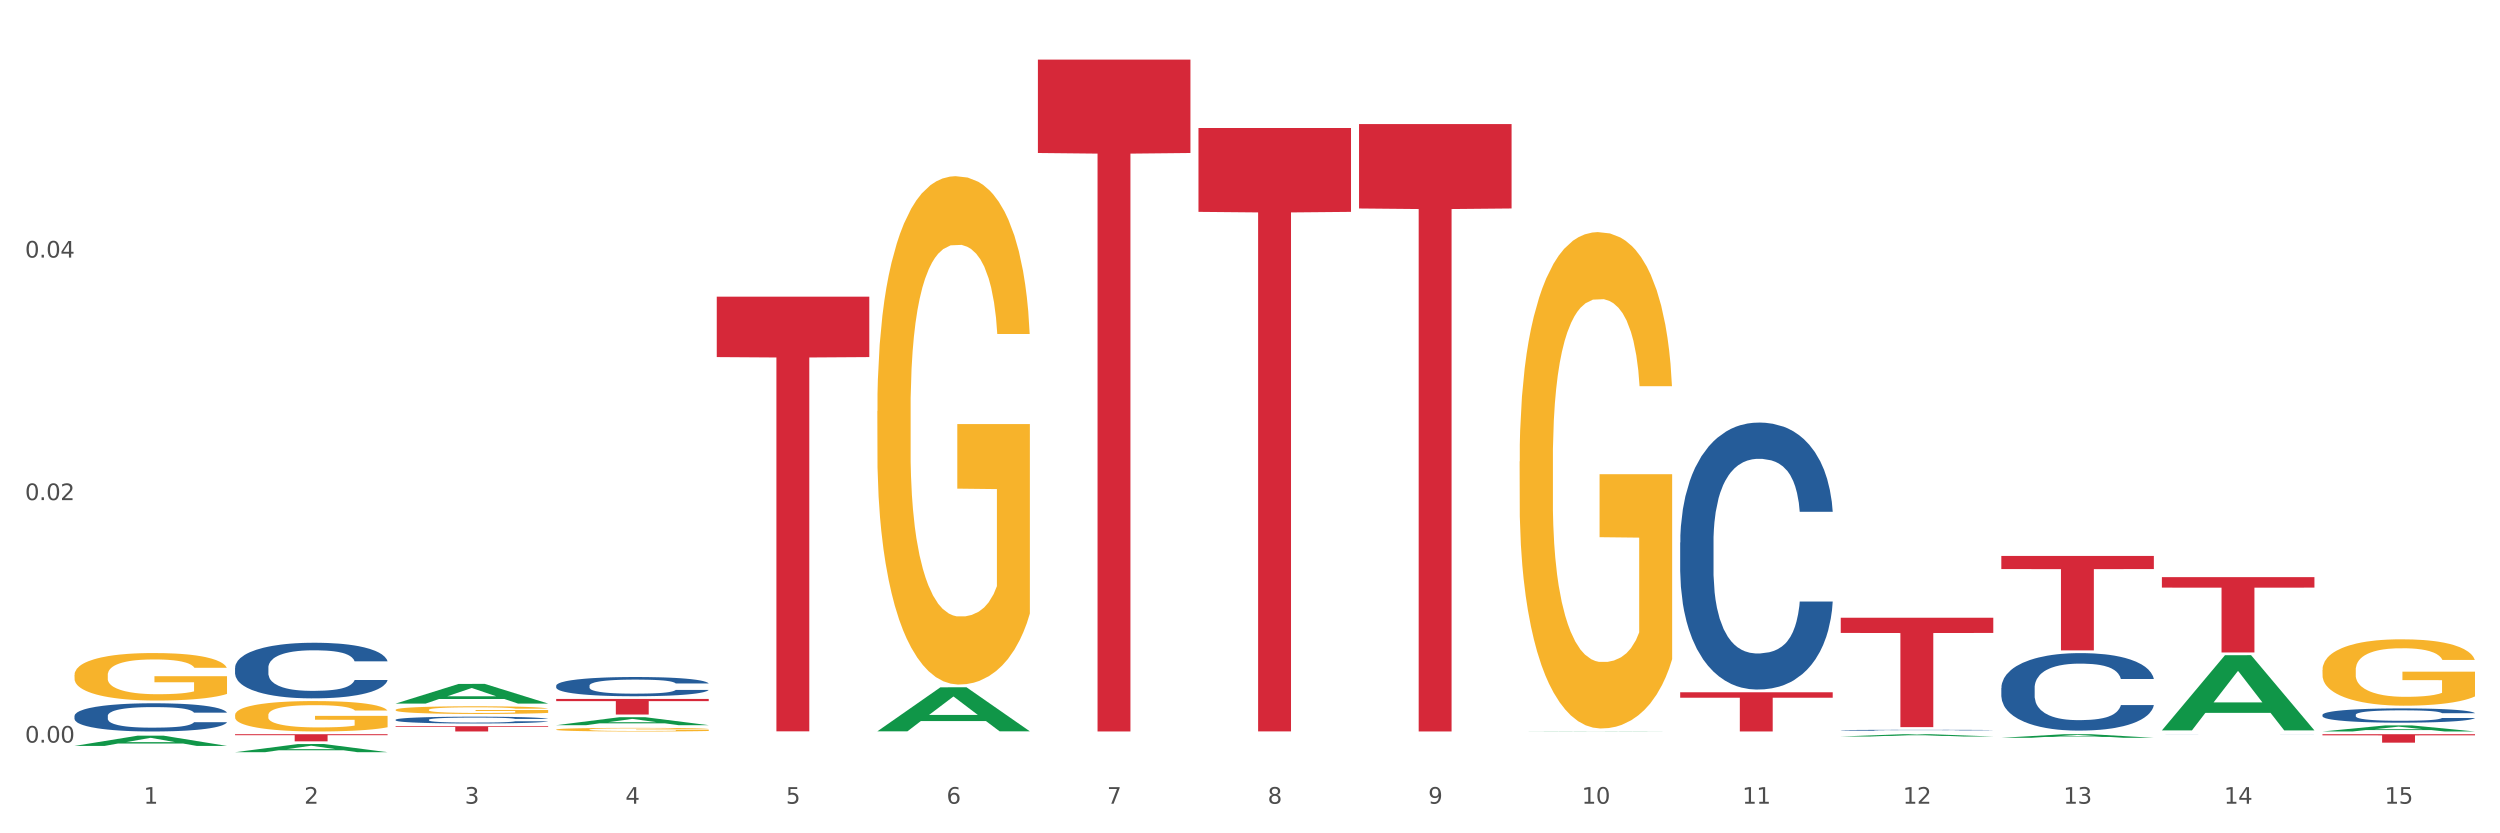 <?xml version="1.0" encoding="utf-8" standalone="no"?>
<!DOCTYPE svg PUBLIC "-//W3C//DTD SVG 1.1//EN"
  "http://www.w3.org/Graphics/SVG/1.1/DTD/svg11.dtd">
<svg xmlns:xlink="http://www.w3.org/1999/xlink" width="1080pt" height="360pt" viewBox="0 0 1080 360" xmlns="http://www.w3.org/2000/svg" version="1.1">
 <rect x="0" y="0" width="1080" height="360" fill="#333333" stroke="none"/>
 <defs>
  <style type="text/css">*{stroke-linejoin: round; stroke-linecap: butt}</style>
 </defs>
 <g id="figure_1">
  <g id="patch_1">
   <path d="M 0 360 
L 1080 360 
L 1080 0 
L 0 0 
z
" style="fill: #ffffff; stroke: #ffffff; stroke-linejoin: miter"/>
  </g>
  <g id="axes_1">
   <g id="matplotlib.axis_1">
    <g id="xtick_1">
     <g id="text_1">
      <!-- 1 -->
      <g style="fill: #4d4d4d" transform="translate(62.07 347.204) scale(0.096 -0.096)">
       <defs>
        <path id="DejaVuSans-31" d="M 794 531 
L 1825 531 
L 1825 4091 
L 703 3866 
L 703 4441 
L 1819 4666 
L 2450 4666 
L 2450 531 
L 3481 531 
L 3481 0 
L 794 0 
L 794 531 
z
" transform="scale(0.016)"/>
       </defs>
       <use xlink:href="#DejaVuSans-31"/>
      </g>
     </g>
    </g>
    <g id="xtick_2">
     <g id="text_2">
      <!-- 2 -->
      <g style="fill: #4d4d4d" transform="translate(131.436 347.204) scale(0.096 -0.096)">
       <defs>
        <path id="DejaVuSans-32" d="M 1228 531 
L 3431 531 
L 3431 0 
L 469 0 
L 469 531 
Q 828 903 1448 1529 
Q 2069 2156 2228 2338 
Q 2531 2678 2651 2914 
Q 2772 3150 2772 3378 
Q 2772 3750 2511 3984 
Q 2250 4219 1831 4219 
Q 1534 4219 1204 4116 
Q 875 4013 500 3803 
L 500 4441 
Q 881 4594 1212 4672 
Q 1544 4750 1819 4750 
Q 2544 4750 2975 4387 
Q 3406 4025 3406 3419 
Q 3406 3131 3298 2873 
Q 3191 2616 2906 2266 
Q 2828 2175 2409 1742 
Q 1991 1309 1228 531 
z
" transform="scale(0.016)"/>
       </defs>
       <use xlink:href="#DejaVuSans-32"/>
      </g>
     </g>
    </g>
    <g id="xtick_3">
     <g id="text_3">
      <!-- 3 -->
      <g style="fill: #4d4d4d" transform="translate(200.802 347.204) scale(0.096 -0.096)">
       <defs>
        <path id="DejaVuSans-33" d="M 2597 2516 
Q 3050 2419 3304 2112 
Q 3559 1806 3559 1356 
Q 3559 666 3084 287 
Q 2609 -91 1734 -91 
Q 1441 -91 1130 -33 
Q 819 25 488 141 
L 488 750 
Q 750 597 1062 519 
Q 1375 441 1716 441 
Q 2309 441 2620 675 
Q 2931 909 2931 1356 
Q 2931 1769 2642 2001 
Q 2353 2234 1838 2234 
L 1294 2234 
L 1294 2753 
L 1863 2753 
Q 2328 2753 2575 2939 
Q 2822 3125 2822 3475 
Q 2822 3834 2567 4026 
Q 2313 4219 1838 4219 
Q 1578 4219 1281 4162 
Q 984 4106 628 3988 
L 628 4550 
Q 988 4650 1302 4700 
Q 1616 4750 1894 4750 
Q 2613 4750 3031 4423 
Q 3450 4097 3450 3541 
Q 3450 3153 3228 2886 
Q 3006 2619 2597 2516 
z
" transform="scale(0.016)"/>
       </defs>
       <use xlink:href="#DejaVuSans-33"/>
      </g>
     </g>
    </g>
    <g id="xtick_4">
     <g id="text_4">
      <!-- 4 -->
      <g style="fill: #4d4d4d" transform="translate(270.169 347.204) scale(0.096 -0.096)">
       <defs>
        <path id="DejaVuSans-34" d="M 2419 4116 
L 825 1625 
L 2419 1625 
L 2419 4116 
z
M 2253 4666 
L 3047 4666 
L 3047 1625 
L 3713 1625 
L 3713 1100 
L 3047 1100 
L 3047 0 
L 2419 0 
L 2419 1100 
L 313 1100 
L 313 1709 
L 2253 4666 
z
" transform="scale(0.016)"/>
       </defs>
       <use xlink:href="#DejaVuSans-34"/>
      </g>
     </g>
    </g>
    <g id="xtick_5">
     <g id="text_5">
      <!-- 5 -->
      <g style="fill: #4d4d4d" transform="translate(339.535 347.204) scale(0.096 -0.096)">
       <defs>
        <path id="DejaVuSans-35" d="M 691 4666 
L 3169 4666 
L 3169 4134 
L 1269 4134 
L 1269 2991 
Q 1406 3038 1543 3061 
Q 1681 3084 1819 3084 
Q 2600 3084 3056 2656 
Q 3513 2228 3513 1497 
Q 3513 744 3044 326 
Q 2575 -91 1722 -91 
Q 1428 -91 1123 -41 
Q 819 9 494 109 
L 494 744 
Q 775 591 1075 516 
Q 1375 441 1709 441 
Q 2250 441 2565 725 
Q 2881 1009 2881 1497 
Q 2881 1984 2565 2268 
Q 2250 2553 1709 2553 
Q 1456 2553 1204 2497 
Q 953 2441 691 2322 
L 691 4666 
z
" transform="scale(0.016)"/>
       </defs>
       <use xlink:href="#DejaVuSans-35"/>
      </g>
     </g>
    </g>
    <g id="xtick_6">
     <g id="text_6">
      <!-- 6 -->
      <g style="fill: #4d4d4d" transform="translate(408.901 347.204) scale(0.096 -0.096)">
       <defs>
        <path id="DejaVuSans-36" d="M 2113 2584 
Q 1688 2584 1439 2293 
Q 1191 2003 1191 1497 
Q 1191 994 1439 701 
Q 1688 409 2113 409 
Q 2538 409 2786 701 
Q 3034 994 3034 1497 
Q 3034 2003 2786 2293 
Q 2538 2584 2113 2584 
z
M 3366 4563 
L 3366 3988 
Q 3128 4100 2886 4159 
Q 2644 4219 2406 4219 
Q 1781 4219 1451 3797 
Q 1122 3375 1075 2522 
Q 1259 2794 1537 2939 
Q 1816 3084 2150 3084 
Q 2853 3084 3261 2657 
Q 3669 2231 3669 1497 
Q 3669 778 3244 343 
Q 2819 -91 2113 -91 
Q 1303 -91 875 529 
Q 447 1150 447 2328 
Q 447 3434 972 4092 
Q 1497 4750 2381 4750 
Q 2619 4750 2861 4703 
Q 3103 4656 3366 4563 
z
" transform="scale(0.016)"/>
       </defs>
       <use xlink:href="#DejaVuSans-36"/>
      </g>
     </g>
    </g>
    <g id="xtick_7">
     <g id="text_7">
      <!-- 7 -->
      <g style="fill: #4d4d4d" transform="translate(478.267 347.204) scale(0.096 -0.096)">
       <defs>
        <path id="DejaVuSans-37" d="M 525 4666 
L 3525 4666 
L 3525 4397 
L 1831 0 
L 1172 0 
L 2766 4134 
L 525 4134 
L 525 4666 
z
" transform="scale(0.016)"/>
       </defs>
       <use xlink:href="#DejaVuSans-37"/>
      </g>
     </g>
    </g>
    <g id="xtick_8">
     <g id="text_8">
      <!-- 8 -->
      <g style="fill: #4d4d4d" transform="translate(547.634 347.204) scale(0.096 -0.096)">
       <defs>
        <path id="DejaVuSans-38" d="M 2034 2216 
Q 1584 2216 1326 1975 
Q 1069 1734 1069 1313 
Q 1069 891 1326 650 
Q 1584 409 2034 409 
Q 2484 409 2743 651 
Q 3003 894 3003 1313 
Q 3003 1734 2745 1975 
Q 2488 2216 2034 2216 
z
M 1403 2484 
Q 997 2584 770 2862 
Q 544 3141 544 3541 
Q 544 4100 942 4425 
Q 1341 4750 2034 4750 
Q 2731 4750 3128 4425 
Q 3525 4100 3525 3541 
Q 3525 3141 3298 2862 
Q 3072 2584 2669 2484 
Q 3125 2378 3379 2068 
Q 3634 1759 3634 1313 
Q 3634 634 3220 271 
Q 2806 -91 2034 -91 
Q 1263 -91 848 271 
Q 434 634 434 1313 
Q 434 1759 690 2068 
Q 947 2378 1403 2484 
z
M 1172 3481 
Q 1172 3119 1398 2916 
Q 1625 2713 2034 2713 
Q 2441 2713 2670 2916 
Q 2900 3119 2900 3481 
Q 2900 3844 2670 4047 
Q 2441 4250 2034 4250 
Q 1625 4250 1398 4047 
Q 1172 3844 1172 3481 
z
" transform="scale(0.016)"/>
       </defs>
       <use xlink:href="#DejaVuSans-38"/>
      </g>
     </g>
    </g>
    <g id="xtick_9">
     <g id="text_9">
      <!-- 9 -->
      <g style="fill: #4d4d4d" transform="translate(617 347.204) scale(0.096 -0.096)">
       <defs>
        <path id="DejaVuSans-39" d="M 703 97 
L 703 672 
Q 941 559 1184 500 
Q 1428 441 1663 441 
Q 2288 441 2617 861 
Q 2947 1281 2994 2138 
Q 2813 1869 2534 1725 
Q 2256 1581 1919 1581 
Q 1219 1581 811 2004 
Q 403 2428 403 3163 
Q 403 3881 828 4315 
Q 1253 4750 1959 4750 
Q 2769 4750 3195 4129 
Q 3622 3509 3622 2328 
Q 3622 1225 3098 567 
Q 2575 -91 1691 -91 
Q 1453 -91 1209 -44 
Q 966 3 703 97 
z
M 1959 2075 
Q 2384 2075 2632 2365 
Q 2881 2656 2881 3163 
Q 2881 3666 2632 3958 
Q 2384 4250 1959 4250 
Q 1534 4250 1286 3958 
Q 1038 3666 1038 3163 
Q 1038 2656 1286 2365 
Q 1534 2075 1959 2075 
z
" transform="scale(0.016)"/>
       </defs>
       <use xlink:href="#DejaVuSans-39"/>
      </g>
     </g>
    </g>
    <g id="xtick_10">
     <g id="text_10">
      <!-- 10 -->
      <g style="fill: #4d4d4d" transform="translate(683.312 347.204) scale(0.096 -0.096)">
       <defs>
        <path id="DejaVuSans-30" d="M 2034 4250 
Q 1547 4250 1301 3770 
Q 1056 3291 1056 2328 
Q 1056 1369 1301 889 
Q 1547 409 2034 409 
Q 2525 409 2770 889 
Q 3016 1369 3016 2328 
Q 3016 3291 2770 3770 
Q 2525 4250 2034 4250 
z
M 2034 4750 
Q 2819 4750 3233 4129 
Q 3647 3509 3647 2328 
Q 3647 1150 3233 529 
Q 2819 -91 2034 -91 
Q 1250 -91 836 529 
Q 422 1150 422 2328 
Q 422 3509 836 4129 
Q 1250 4750 2034 4750 
z
" transform="scale(0.016)"/>
       </defs>
       <use xlink:href="#DejaVuSans-31"/>
       <use xlink:href="#DejaVuSans-30" transform="translate(63.623 0)"/>
      </g>
     </g>
    </g>
    <g id="xtick_11">
     <g id="text_11">
      <!-- 11 -->
      <g style="fill: #4d4d4d" transform="translate(752.678 347.204) scale(0.096 -0.096)">
       <use xlink:href="#DejaVuSans-31"/>
       <use xlink:href="#DejaVuSans-31" transform="translate(63.623 0)"/>
      </g>
     </g>
    </g>
    <g id="xtick_12">
     <g id="text_12">
      <!-- 12 -->
      <g style="fill: #4d4d4d" transform="translate(822.044 347.204) scale(0.096 -0.096)">
       <use xlink:href="#DejaVuSans-31"/>
       <use xlink:href="#DejaVuSans-32" transform="translate(63.623 0)"/>
      </g>
     </g>
    </g>
    <g id="xtick_13">
     <g id="text_13">
      <!-- 13 -->
      <g style="fill: #4d4d4d" transform="translate(891.411 347.204) scale(0.096 -0.096)">
       <use xlink:href="#DejaVuSans-31"/>
       <use xlink:href="#DejaVuSans-33" transform="translate(63.623 0)"/>
      </g>
     </g>
    </g>
    <g id="xtick_14">
     <g id="text_14">
      <!-- 14 -->
      <g style="fill: #4d4d4d" transform="translate(960.777 347.204) scale(0.096 -0.096)">
       <use xlink:href="#DejaVuSans-31"/>
       <use xlink:href="#DejaVuSans-34" transform="translate(63.623 0)"/>
      </g>
     </g>
    </g>
    <g id="xtick_15">
     <g id="text_15">
      <!-- 15 -->
      <g style="fill: #4d4d4d" transform="translate(1030.143 347.204) scale(0.096 -0.096)">
       <use xlink:href="#DejaVuSans-31"/>
       <use xlink:href="#DejaVuSans-35" transform="translate(63.623 0)"/>
      </g>
     </g>
    </g>
    <g id="xtick_16"/>
    <g id="xtick_17"/>
    <g id="xtick_18"/>
    <g id="xtick_19"/>
    <g id="xtick_20"/>
    <g id="xtick_21"/>
    <g id="xtick_22"/>
    <g id="xtick_23"/>
    <g id="xtick_24"/>
    <g id="xtick_25"/>
    <g id="xtick_26"/>
    <g id="xtick_27"/>
    <g id="xtick_28"/>
    <g id="xtick_29"/>
   </g>
   <g id="matplotlib.axis_2">
    <g id="ytick_1">
     <g id="text_16">
      <!-- 0.00 -->
      <g style="fill: #4d4d4d" transform="translate(10.8 320.811) scale(0.096 -0.096)">
       <defs>
        <path id="DejaVuSans-2e" d="M 684 794 
L 1344 794 
L 1344 0 
L 684 0 
L 684 794 
z
" transform="scale(0.016)"/>
       </defs>
       <use xlink:href="#DejaVuSans-30"/>
       <use xlink:href="#DejaVuSans-2e" transform="translate(63.623 0)"/>
       <use xlink:href="#DejaVuSans-30" transform="translate(95.41 0)"/>
       <use xlink:href="#DejaVuSans-30" transform="translate(159.033 0)"/>
      </g>
     </g>
    </g>
    <g id="ytick_2">
     <g id="text_17">
      <!-- 0.02 -->
      <g style="fill: #4d4d4d" transform="translate(10.8 216.044) scale(0.096 -0.096)">
       <use xlink:href="#DejaVuSans-30"/>
       <use xlink:href="#DejaVuSans-2e" transform="translate(63.623 0)"/>
       <use xlink:href="#DejaVuSans-30" transform="translate(95.41 0)"/>
       <use xlink:href="#DejaVuSans-32" transform="translate(159.033 0)"/>
      </g>
     </g>
    </g>
    <g id="ytick_3">
     <g id="text_18">
      <!-- 0.04 -->
      <g style="fill: #4d4d4d" transform="translate(10.8 111.277) scale(0.096 -0.096)">
       <use xlink:href="#DejaVuSans-30"/>
       <use xlink:href="#DejaVuSans-2e" transform="translate(63.623 0)"/>
       <use xlink:href="#DejaVuSans-30" transform="translate(95.41 0)"/>
       <use xlink:href="#DejaVuSans-34" transform="translate(159.033 0)"/>
      </g>
     </g>
    </g>
    <g id="ytick_4"/>
    <g id="ytick_5"/>
    <g id="ytick_6"/>
   </g>
   <g id="PolyCollection_1">
    <path d="M 32.175 322.233 
L 32.243 322.228 
L 59.417 317.817 
L 70.695 317.813 
L 98.073 322.241 
L 85.029 322.241 
L 79.119 321.21 
L 51.061 321.21 
L 50.857 321.226 
L 45.151 322.241 
L 32.175 322.241 
L 32.175 322.233 
L 54.594 320.594 
L 75.586 320.59 
L 65.192 318.757 
L 65.056 318.748 
L 64.92 318.761 
L 54.526 320.59 
L 54.594 320.594 
L 32.175 322.233 
z
" clip-path="url(#p91b2b46134)" style="fill: #109648"/>
    <path d="M 32.175 291.601 
L 32.253 291.582 
L 32.253 290.907 
L 32.408 290.326 
L 33.186 288.92 
L 34.353 287.757 
L 35.209 287.139 
L 36.065 286.632 
L 37.076 286.126 
L 38.321 285.601 
L 40.578 284.832 
L 41.978 284.439 
L 43.69 284.026 
L 46.802 283.426 
L 49.058 283.089 
L 51.392 282.807 
L 55.204 282.47 
L 57.694 282.32 
L 60.339 282.208 
L 63.529 282.133 
L 65.941 282.114 
L 71.231 282.17 
L 75.744 282.339 
L 77.922 282.47 
L 80.723 282.695 
L 82.201 282.845 
L 84.613 283.145 
L 87.103 283.539 
L 88.815 283.876 
L 91.382 284.514 
L 93.327 285.151 
L 95.116 285.939 
L 96.05 286.482 
L 96.75 286.989 
L 97.373 287.57 
L 97.995 288.488 
L 83.991 288.488 
L 83.446 287.832 
L 82.59 287.214 
L 81.346 286.614 
L 80.256 286.239 
L 78.389 285.77 
L 76.677 285.47 
L 74.888 285.245 
L 72.71 285.057 
L 70.998 284.964 
L 68.586 284.889 
L 63.84 284.907 
L 60.65 285.057 
L 58.472 285.245 
L 57.071 285.414 
L 55.827 285.601 
L 54.426 285.864 
L 52.792 286.257 
L 51.625 286.614 
L 50.458 287.064 
L 49.525 287.513 
L 48.669 288.038 
L 47.969 288.601 
L 47.424 289.182 
L 46.957 289.895 
L 46.568 291.076 
L 46.568 293.644 
L 46.724 294.226 
L 47.113 294.994 
L 47.58 295.576 
L 48.358 296.269 
L 49.058 296.738 
L 50.381 297.413 
L 51.859 297.975 
L 53.026 298.332 
L 54.193 298.632 
L 56.216 299.044 
L 58.472 299.382 
L 60.417 299.588 
L 63.062 299.775 
L 64.852 299.85 
L 66.408 299.888 
L 70.22 299.888 
L 72.943 299.832 
L 75.977 299.7 
L 78.311 299.532 
L 80.256 299.325 
L 82.435 298.988 
L 83.835 298.669 
L 83.835 294.751 
L 66.719 294.732 
L 66.719 292.126 
L 98.073 292.126 
L 98.073 299.775 
L 96.75 300.169 
L 95.272 300.525 
L 93.716 300.844 
L 91.382 301.238 
L 88.581 301.613 
L 86.091 301.875 
L 83.446 302.1 
L 80.334 302.306 
L 76.288 302.494 
L 73.799 302.569 
L 70.687 302.625 
L 67.03 302.644 
L 63.84 302.606 
L 60.728 302.513 
L 57.461 302.344 
L 54.271 302.1 
L 51.859 301.857 
L 49.447 301.557 
L 46.879 301.163 
L 44.857 300.788 
L 43.301 300.45 
L 41.589 300.019 
L 39.722 299.457 
L 38.321 298.95 
L 37.076 298.425 
L 35.754 297.75 
L 34.82 297.169 
L 33.887 296.438 
L 33.342 295.894 
L 32.72 295.051 
L 32.253 293.869 
L 32.175 291.601 
z
" clip-path="url(#p91b2b46134)" style="fill: #f7b32b"/>
    <path d="M 101.541 317.163 
L 167.439 317.163 
L 167.439 317.593 
L 141.517 317.596 
L 141.517 320.255 
L 127.307 320.255 
L 127.307 317.596 
L 101.541 317.593 
L 101.541 317.166 
L 101.541 317.163 
z
" clip-path="url(#p91b2b46134)" style="fill: #d62839"/>
    <path d="M 170.907 313.713 
L 236.805 313.713 
L 236.805 314.031 
L 210.883 314.033 
L 210.883 315.998 
L 196.673 315.998 
L 196.673 314.033 
L 170.907 314.031 
L 170.907 313.716 
L 170.907 313.713 
z
" clip-path="url(#p91b2b46134)" style="fill: #d62839"/>
    <path d="M 309.64 128.163 
L 375.538 128.163 
L 375.538 154.258 
L 349.616 154.434 
L 349.616 315.945 
L 335.406 315.945 
L 335.406 154.434 
L 309.64 154.258 
L 309.64 128.339 
L 309.64 128.163 
z
" clip-path="url(#p91b2b46134)" style="fill: #d62839"/>
    <path d="M 448.372 25.759 
L 514.27 25.759 
L 514.27 66.093 
L 488.348 66.366 
L 488.348 315.998 
L 474.138 315.998 
L 474.138 66.366 
L 448.372 66.093 
L 448.372 26.032 
L 448.372 25.759 
z
" clip-path="url(#p91b2b46134)" style="fill: #d62839"/>
    <path d="M 517.739 55.301 
L 583.636 55.301 
L 583.636 91.523 
L 557.715 91.767 
L 557.715 315.953 
L 543.504 315.953 
L 543.504 91.767 
L 517.739 91.523 
L 517.739 55.545 
L 517.739 55.301 
z
" clip-path="url(#p91b2b46134)" style="fill: #d62839"/>
    <path d="M 587.105 53.6 
L 653.003 53.6 
L 653.003 90.062 
L 627.081 90.309 
L 627.081 315.983 
L 612.871 315.983 
L 612.871 90.309 
L 587.105 90.062 
L 587.105 53.846 
L 587.105 53.6 
z
" clip-path="url(#p91b2b46134)" style="fill: #d62839"/>
    <path d="M 725.837 299.056 
L 791.735 299.056 
L 791.735 301.41 
L 765.813 301.426 
L 765.813 315.998 
L 751.603 315.998 
L 751.603 301.426 
L 725.837 301.41 
L 725.837 299.071 
L 725.837 299.056 
z
" clip-path="url(#p91b2b46134)" style="fill: #d62839"/>
    <path d="M 1003.302 308.799 
L 1003.38 308.794 
L 1003.38 308.636 
L 1003.614 308.422 
L 1004.47 308.028 
L 1005.561 307.73 
L 1007.43 307.381 
L 1008.443 307.234 
L 1009.767 307.071 
L 1012.494 306.806 
L 1015.609 306.581 
L 1017.79 306.457 
L 1019.426 306.378 
L 1023.087 306.238 
L 1025.19 306.176 
L 1027.371 306.125 
L 1029.241 306.091 
L 1032.356 306.052 
L 1034.849 306.035 
L 1037.731 306.029 
L 1040.146 306.035 
L 1043.339 306.058 
L 1048.013 306.125 
L 1049.805 306.165 
L 1052.219 306.232 
L 1054.712 306.322 
L 1056.737 306.412 
L 1059.074 306.542 
L 1061.489 306.711 
L 1063.825 306.925 
L 1065.461 307.122 
L 1066.785 307.33 
L 1067.954 307.583 
L 1068.811 307.859 
L 1069.2 308.09 
L 1054.945 308.09 
L 1054.556 307.882 
L 1053.777 307.656 
L 1052.998 307.504 
L 1052.141 307.381 
L 1050.817 307.24 
L 1049.649 307.15 
L 1047.701 307.043 
L 1045.91 306.975 
L 1044.43 306.936 
L 1042.638 306.902 
L 1038.822 306.868 
L 1036.095 306.868 
L 1034.382 306.88 
L 1032.278 306.908 
L 1030.487 306.947 
L 1028.384 307.015 
L 1026.748 307.088 
L 1025.112 307.184 
L 1024.178 307.251 
L 1022.775 307.375 
L 1021.841 307.476 
L 1020.594 307.651 
L 1019.893 307.775 
L 1018.647 308.096 
L 1018.102 308.332 
L 1017.868 308.495 
L 1017.712 308.676 
L 1017.712 309.554 
L 1018.18 309.948 
L 1018.569 310.117 
L 1019.192 310.308 
L 1020.361 310.556 
L 1022.074 310.798 
L 1023.866 310.973 
L 1025.346 311.08 
L 1026.748 311.158 
L 1028.15 311.22 
L 1029.864 311.277 
L 1031.266 311.31 
L 1033.369 311.344 
L 1035.862 311.361 
L 1037.809 311.361 
L 1041.781 311.333 
L 1043.573 311.305 
L 1045.287 311.265 
L 1047.156 311.203 
L 1048.636 311.136 
L 1049.493 311.085 
L 1050.895 310.978 
L 1051.986 310.866 
L 1052.92 310.736 
L 1053.543 310.624 
L 1054.244 310.455 
L 1054.79 310.263 
L 1054.945 310.162 
L 1069.2 310.162 
L 1068.888 310.365 
L 1068.343 310.562 
L 1067.253 310.826 
L 1066.396 310.978 
L 1065.072 311.164 
L 1063.67 311.322 
L 1061.722 311.496 
L 1059.931 311.626 
L 1058.061 311.738 
L 1056.036 311.84 
L 1052.375 311.98 
L 1051.051 312.02 
L 1048.247 312.087 
L 1046.066 312.127 
L 1042.872 312.166 
L 1039.6 312.189 
L 1036.173 312.194 
L 1033.135 312.183 
L 1029.786 312.149 
L 1027.683 312.115 
L 1025.346 312.065 
L 1022.62 311.986 
L 1020.049 311.89 
L 1017.634 311.778 
L 1015.376 311.648 
L 1013.272 311.502 
L 1010.546 311.26 
L 1008.521 311.023 
L 1007.041 310.804 
L 1006.028 310.618 
L 1005.016 310.381 
L 1004.47 310.218 
L 1003.614 309.824 
L 1003.302 309.458 
L 1003.302 308.799 
z
" clip-path="url(#p91b2b46134)" style="fill: #255c99"/>
    <path d="M 933.936 317.18 
L 934.014 317.18 
L 934.014 317.179 
L 934.247 317.177 
L 935.104 317.175 
L 936.195 317.173 
L 938.064 317.171 
L 939.077 317.17 
L 940.401 317.17 
L 943.127 317.168 
L 946.243 317.167 
L 948.424 317.166 
L 950.06 317.165 
L 953.721 317.165 
L 955.824 317.164 
L 958.005 317.164 
L 959.874 317.164 
L 962.99 317.164 
L 965.483 317.163 
L 968.365 317.163 
L 970.779 317.163 
L 973.973 317.164 
L 978.647 317.164 
L 980.438 317.164 
L 982.853 317.165 
L 985.346 317.165 
L 987.371 317.166 
L 989.708 317.166 
L 992.122 317.167 
L 994.459 317.169 
L 996.095 317.17 
L 997.419 317.171 
L 998.587 317.173 
L 999.444 317.174 
L 999.834 317.176 
L 985.579 317.176 
L 985.19 317.174 
L 984.411 317.173 
L 983.632 317.172 
L 982.775 317.171 
L 981.451 317.171 
L 980.283 317.17 
L 978.335 317.169 
L 976.544 317.169 
L 975.064 317.169 
L 973.272 317.169 
L 969.455 317.168 
L 966.729 317.168 
L 965.015 317.168 
L 962.912 317.169 
L 961.121 317.169 
L 959.018 317.169 
L 957.382 317.17 
L 955.746 317.17 
L 954.811 317.171 
L 953.409 317.171 
L 952.475 317.172 
L 951.228 317.173 
L 950.527 317.174 
L 949.281 317.176 
L 948.736 317.177 
L 948.502 317.178 
L 948.346 317.179 
L 948.346 317.184 
L 948.814 317.186 
L 949.203 317.187 
L 949.826 317.189 
L 950.995 317.19 
L 952.708 317.191 
L 954.5 317.192 
L 955.98 317.193 
L 957.382 317.194 
L 958.784 317.194 
L 960.498 317.194 
L 961.9 317.194 
L 964.003 317.195 
L 966.495 317.195 
L 968.443 317.195 
L 972.415 317.195 
L 974.207 317.194 
L 975.92 317.194 
L 977.79 317.194 
L 979.27 317.193 
L 980.127 317.193 
L 981.529 317.192 
L 982.619 317.192 
L 983.554 317.191 
L 984.177 317.19 
L 984.878 317.189 
L 985.423 317.188 
L 985.579 317.188 
L 999.834 317.188 
L 999.522 317.189 
L 998.977 317.19 
L 997.886 317.192 
L 997.03 317.192 
L 995.705 317.194 
L 994.303 317.194 
L 992.356 317.195 
L 990.564 317.196 
L 988.695 317.197 
L 986.67 317.198 
L 983.009 317.198 
L 981.685 317.199 
L 978.88 317.199 
L 976.699 317.199 
L 973.506 317.199 
L 970.234 317.2 
L 966.807 317.2 
L 963.769 317.2 
L 960.42 317.199 
L 958.317 317.199 
L 955.98 317.199 
L 953.253 317.198 
L 950.683 317.198 
L 948.268 317.197 
L 946.009 317.196 
L 943.906 317.196 
L 941.18 317.194 
L 939.155 317.193 
L 937.675 317.191 
L 936.662 317.19 
L 935.65 317.189 
L 935.104 317.188 
L 934.247 317.186 
L 933.936 317.184 
L 933.936 317.18 
z
" clip-path="url(#p91b2b46134)" style="fill: #255c99"/>
    <path d="M 864.57 297.186 
L 864.648 297.156 
L 864.648 296.3 
L 864.881 295.138 
L 865.738 292.997 
L 866.829 291.376 
L 868.698 289.48 
L 869.711 288.685 
L 871.035 287.799 
L 873.761 286.361 
L 876.877 285.138 
L 879.058 284.465 
L 880.694 284.037 
L 884.355 283.273 
L 886.458 282.936 
L 888.639 282.661 
L 890.508 282.478 
L 893.624 282.264 
L 896.117 282.172 
L 898.999 282.141 
L 901.413 282.172 
L 904.607 282.294 
L 909.281 282.661 
L 911.072 282.875 
L 913.487 283.242 
L 915.979 283.732 
L 918.005 284.221 
L 920.341 284.924 
L 922.756 285.841 
L 925.093 287.003 
L 926.729 288.074 
L 928.053 289.205 
L 929.221 290.581 
L 930.078 292.08 
L 930.468 293.333 
L 916.213 293.333 
L 915.824 292.202 
L 915.045 290.979 
L 914.266 290.153 
L 913.409 289.48 
L 912.085 288.716 
L 910.916 288.227 
L 908.969 287.646 
L 907.177 287.279 
L 905.697 287.065 
L 903.906 286.881 
L 900.089 286.698 
L 897.363 286.698 
L 895.649 286.759 
L 893.546 286.912 
L 891.754 287.126 
L 889.651 287.493 
L 888.016 287.89 
L 886.38 288.41 
L 885.445 288.777 
L 884.043 289.45 
L 883.108 290 
L 881.862 290.948 
L 881.161 291.621 
L 879.915 293.364 
L 879.369 294.648 
L 879.136 295.535 
L 878.98 296.514 
L 878.98 301.284 
L 879.447 303.425 
L 879.837 304.342 
L 880.46 305.382 
L 881.628 306.727 
L 883.342 308.042 
L 885.134 308.99 
L 886.614 309.571 
L 888.016 309.999 
L 889.418 310.335 
L 891.131 310.641 
L 892.533 310.825 
L 894.637 311.008 
L 897.129 311.1 
L 899.076 311.1 
L 903.049 310.947 
L 904.841 310.794 
L 906.554 310.58 
L 908.424 310.244 
L 909.904 309.877 
L 910.76 309.601 
L 912.163 309.02 
L 913.253 308.409 
L 914.188 307.706 
L 914.811 307.094 
L 915.512 306.177 
L 916.057 305.137 
L 916.213 304.587 
L 930.468 304.587 
L 930.156 305.687 
L 929.611 306.758 
L 928.52 308.195 
L 927.663 309.02 
L 926.339 310.03 
L 924.937 310.886 
L 922.99 311.834 
L 921.198 312.537 
L 919.329 313.149 
L 917.304 313.699 
L 913.643 314.464 
L 912.318 314.678 
L 909.514 315.045 
L 907.333 315.259 
L 904.14 315.473 
L 900.868 315.595 
L 897.441 315.626 
L 894.403 315.564 
L 891.053 315.381 
L 888.95 315.197 
L 886.614 314.922 
L 883.887 314.494 
L 881.317 313.974 
L 878.902 313.363 
L 876.643 312.659 
L 874.54 311.864 
L 871.814 310.549 
L 869.789 309.265 
L 868.309 308.073 
L 867.296 307.063 
L 866.283 305.779 
L 865.738 304.892 
L 864.881 302.752 
L 864.57 300.764 
L 864.57 297.186 
z
" clip-path="url(#p91b2b46134)" style="fill: #255c99"/>
    <path d="M 795.203 315.468 
L 795.281 315.467 
L 795.281 315.457 
L 795.515 315.442 
L 796.372 315.415 
L 797.462 315.394 
L 799.332 315.37 
L 800.344 315.36 
L 801.669 315.349 
L 804.395 315.331 
L 807.511 315.315 
L 809.692 315.307 
L 811.327 315.301 
L 814.988 315.292 
L 817.092 315.287 
L 819.273 315.284 
L 821.142 315.282 
L 824.258 315.279 
L 826.75 315.278 
L 829.632 315.277 
L 832.047 315.278 
L 835.241 315.279 
L 839.914 315.284 
L 841.706 315.287 
L 844.121 315.291 
L 846.613 315.297 
L 848.638 315.304 
L 850.975 315.313 
L 853.39 315.324 
L 855.727 315.339 
L 857.362 315.352 
L 858.687 315.367 
L 859.855 315.384 
L 860.712 315.403 
L 861.101 315.419 
L 846.847 315.419 
L 846.457 315.405 
L 845.678 315.389 
L 844.899 315.379 
L 844.043 315.37 
L 842.718 315.361 
L 841.55 315.354 
L 839.603 315.347 
L 837.811 315.342 
L 836.331 315.34 
L 834.54 315.337 
L 830.723 315.335 
L 827.997 315.335 
L 826.283 315.336 
L 824.18 315.338 
L 822.388 315.34 
L 820.285 315.345 
L 818.649 315.35 
L 817.014 315.357 
L 816.079 315.361 
L 814.677 315.37 
L 813.742 315.377 
L 812.496 315.389 
L 811.795 315.397 
L 810.548 315.419 
L 810.003 315.436 
L 809.77 315.447 
L 809.614 315.459 
L 809.614 315.52 
L 810.081 315.547 
L 810.471 315.558 
L 811.094 315.572 
L 812.262 315.589 
L 813.976 315.605 
L 815.767 315.617 
L 817.247 315.625 
L 818.649 315.63 
L 820.051 315.634 
L 821.765 315.638 
L 823.167 315.641 
L 825.27 315.643 
L 827.763 315.644 
L 829.71 315.644 
L 833.683 315.642 
L 835.474 315.64 
L 837.188 315.637 
L 839.057 315.633 
L 840.537 315.629 
L 841.394 315.625 
L 842.796 315.618 
L 843.887 315.61 
L 844.822 315.601 
L 845.445 315.593 
L 846.146 315.582 
L 846.691 315.568 
L 846.847 315.562 
L 861.101 315.562 
L 860.79 315.575 
L 860.245 315.589 
L 859.154 315.607 
L 858.297 315.618 
L 856.973 315.63 
L 855.571 315.641 
L 853.624 315.653 
L 851.832 315.662 
L 849.963 315.67 
L 847.937 315.677 
L 844.276 315.687 
L 842.952 315.689 
L 840.148 315.694 
L 837.967 315.697 
L 834.773 315.699 
L 831.502 315.701 
L 828.074 315.701 
L 825.037 315.701 
L 821.687 315.698 
L 819.584 315.696 
L 817.247 315.692 
L 814.521 315.687 
L 811.951 315.68 
L 809.536 315.673 
L 807.277 315.664 
L 805.174 315.654 
L 802.448 315.637 
L 800.422 315.621 
L 798.942 315.606 
L 797.93 315.593 
L 796.917 315.577 
L 796.372 315.565 
L 795.515 315.538 
L 795.203 315.513 
L 795.203 315.468 
z
" clip-path="url(#p91b2b46134)" style="fill: #255c99"/>
    <path d="M 725.837 234.369 
L 725.915 234.263 
L 725.915 231.314 
L 726.149 227.311 
L 727.006 219.937 
L 728.096 214.354 
L 729.966 207.823 
L 730.978 205.084 
L 732.302 202.029 
L 735.029 197.078 
L 738.144 192.864 
L 740.325 190.546 
L 741.961 189.072 
L 745.622 186.438 
L 747.725 185.279 
L 749.906 184.331 
L 751.776 183.699 
L 754.891 182.962 
L 757.384 182.646 
L 760.266 182.54 
L 762.681 182.646 
L 765.874 183.067 
L 770.548 184.331 
L 772.34 185.069 
L 774.754 186.333 
L 777.247 188.018 
L 779.272 189.704 
L 781.609 192.127 
L 784.024 195.287 
L 786.36 199.29 
L 787.996 202.977 
L 789.32 206.874 
L 790.489 211.615 
L 791.346 216.777 
L 791.735 221.096 
L 777.481 221.096 
L 777.091 217.198 
L 776.312 212.984 
L 775.533 210.14 
L 774.676 207.823 
L 773.352 205.189 
L 772.184 203.504 
L 770.237 201.502 
L 768.445 200.238 
L 766.965 199.501 
L 765.173 198.868 
L 761.357 198.236 
L 758.63 198.236 
L 756.917 198.447 
L 754.814 198.974 
L 753.022 199.711 
L 750.919 200.975 
L 749.283 202.345 
L 747.647 204.136 
L 746.713 205.4 
L 745.311 207.717 
L 744.376 209.613 
L 743.13 212.879 
L 742.429 215.196 
L 741.182 221.201 
L 740.637 225.625 
L 740.403 228.68 
L 740.248 232.051 
L 740.248 248.485 
L 740.715 255.858 
L 741.104 259.019 
L 741.727 262.6 
L 742.896 267.235 
L 744.61 271.765 
L 746.401 275.031 
L 747.881 277.032 
L 749.283 278.507 
L 750.685 279.666 
L 752.399 280.719 
L 753.801 281.351 
L 755.904 281.983 
L 758.397 282.299 
L 760.344 282.299 
L 764.317 281.773 
L 766.108 281.246 
L 767.822 280.509 
L 769.691 279.35 
L 771.171 278.086 
L 772.028 277.138 
L 773.43 275.136 
L 774.521 273.029 
L 775.455 270.606 
L 776.079 268.5 
L 776.78 265.339 
L 777.325 261.758 
L 777.481 259.861 
L 791.735 259.861 
L 791.424 263.654 
L 790.878 267.341 
L 789.788 272.292 
L 788.931 275.136 
L 787.607 278.612 
L 786.205 281.562 
L 784.257 284.828 
L 782.466 287.25 
L 780.596 289.357 
L 778.571 291.253 
L 774.91 293.887 
L 773.586 294.624 
L 770.782 295.888 
L 768.601 296.626 
L 765.407 297.363 
L 762.136 297.785 
L 758.708 297.89 
L 755.67 297.679 
L 752.321 297.047 
L 750.218 296.415 
L 747.881 295.467 
L 745.155 293.992 
L 742.584 292.201 
L 740.17 290.095 
L 737.911 287.672 
L 735.808 284.933 
L 733.081 280.403 
L 731.056 275.979 
L 729.576 271.87 
L 728.563 268.394 
L 727.551 263.97 
L 727.006 260.915 
L 726.149 253.541 
L 725.837 246.694 
L 725.837 234.369 
z
" clip-path="url(#p91b2b46134)" style="fill: #255c99"/>
    <path d="M 240.274 296.202 
L 240.352 296.195 
L 240.352 295.982 
L 240.585 295.694 
L 241.442 295.162 
L 242.533 294.76 
L 244.402 294.289 
L 245.415 294.092 
L 246.739 293.872 
L 249.465 293.515 
L 252.581 293.212 
L 254.762 293.045 
L 256.398 292.938 
L 260.059 292.749 
L 262.162 292.665 
L 264.343 292.597 
L 266.212 292.551 
L 269.328 292.498 
L 271.821 292.475 
L 274.703 292.468 
L 277.117 292.475 
L 280.311 292.506 
L 284.985 292.597 
L 286.776 292.65 
L 289.191 292.741 
L 291.683 292.862 
L 293.709 292.984 
L 296.045 293.159 
L 298.46 293.386 
L 300.797 293.675 
L 302.433 293.94 
L 303.757 294.221 
L 304.925 294.563 
L 305.782 294.935 
L 306.172 295.246 
L 291.917 295.246 
L 291.528 294.965 
L 290.749 294.661 
L 289.97 294.456 
L 289.113 294.289 
L 287.789 294.1 
L 286.62 293.978 
L 284.673 293.834 
L 282.881 293.743 
L 281.401 293.69 
L 279.61 293.644 
L 275.793 293.599 
L 273.067 293.599 
L 271.353 293.614 
L 269.25 293.652 
L 267.458 293.705 
L 265.355 293.796 
L 263.72 293.895 
L 262.084 294.024 
L 261.149 294.115 
L 259.747 294.282 
L 258.812 294.418 
L 257.566 294.654 
L 256.865 294.821 
L 255.619 295.253 
L 255.073 295.572 
L 254.84 295.792 
L 254.684 296.035 
L 254.684 297.219 
L 255.151 297.751 
L 255.541 297.978 
L 256.164 298.236 
L 257.332 298.57 
L 259.046 298.897 
L 260.838 299.132 
L 262.318 299.276 
L 263.72 299.382 
L 265.122 299.466 
L 266.835 299.542 
L 268.237 299.587 
L 270.341 299.633 
L 272.833 299.656 
L 274.78 299.656 
L 278.753 299.618 
L 280.545 299.58 
L 282.258 299.527 
L 284.128 299.443 
L 285.608 299.352 
L 286.465 299.284 
L 287.867 299.14 
L 288.957 298.988 
L 289.892 298.813 
L 290.515 298.661 
L 291.216 298.434 
L 291.761 298.176 
L 291.917 298.039 
L 306.172 298.039 
L 305.86 298.312 
L 305.315 298.578 
L 304.224 298.935 
L 303.367 299.14 
L 302.043 299.39 
L 300.641 299.603 
L 298.694 299.838 
L 296.902 300.012 
L 295.033 300.164 
L 293.008 300.301 
L 289.347 300.491 
L 288.022 300.544 
L 285.218 300.635 
L 283.037 300.688 
L 279.844 300.741 
L 276.572 300.772 
L 273.145 300.779 
L 270.107 300.764 
L 266.757 300.718 
L 264.654 300.673 
L 262.318 300.605 
L 259.591 300.498 
L 257.021 300.369 
L 254.606 300.217 
L 252.347 300.043 
L 250.244 299.846 
L 247.518 299.519 
L 245.493 299.2 
L 244.013 298.904 
L 243 298.654 
L 241.987 298.335 
L 241.442 298.115 
L 240.585 297.584 
L 240.274 297.09 
L 240.274 296.202 
z
" clip-path="url(#p91b2b46134)" style="fill: #255c99"/>
    <path d="M 170.907 310.925 
L 170.985 310.923 
L 170.985 310.847 
L 171.219 310.745 
L 172.076 310.557 
L 173.166 310.414 
L 175.036 310.247 
L 176.048 310.177 
L 177.373 310.099 
L 180.099 309.973 
L 183.215 309.865 
L 185.396 309.806 
L 187.031 309.768 
L 190.692 309.701 
L 192.796 309.671 
L 194.977 309.647 
L 196.846 309.631 
L 199.962 309.612 
L 202.454 309.604 
L 205.336 309.601 
L 207.751 309.604 
L 210.945 309.615 
L 215.618 309.647 
L 217.41 309.666 
L 219.825 309.698 
L 222.317 309.741 
L 224.342 309.784 
L 226.679 309.846 
L 229.094 309.927 
L 231.431 310.029 
L 233.066 310.123 
L 234.391 310.223 
L 235.559 310.344 
L 236.416 310.476 
L 236.805 310.586 
L 222.551 310.586 
L 222.161 310.487 
L 221.382 310.379 
L 220.604 310.306 
L 219.747 310.247 
L 218.422 310.18 
L 217.254 310.137 
L 215.307 310.086 
L 213.515 310.053 
L 212.035 310.035 
L 210.244 310.019 
L 206.427 310.002 
L 203.701 310.002 
L 201.987 310.008 
L 199.884 310.021 
L 198.092 310.04 
L 195.989 310.072 
L 194.353 310.107 
L 192.718 310.153 
L 191.783 310.185 
L 190.381 310.245 
L 189.446 310.293 
L 188.2 310.376 
L 187.499 310.436 
L 186.252 310.589 
L 185.707 310.702 
L 185.474 310.78 
L 185.318 310.866 
L 185.318 311.286 
L 185.785 311.474 
L 186.175 311.555 
L 186.798 311.646 
L 187.966 311.765 
L 189.68 311.881 
L 191.471 311.964 
L 192.951 312.015 
L 194.353 312.053 
L 195.755 312.082 
L 197.469 312.109 
L 198.871 312.125 
L 200.974 312.142 
L 203.467 312.15 
L 205.414 312.15 
L 209.387 312.136 
L 211.178 312.123 
L 212.892 312.104 
L 214.761 312.074 
L 216.241 312.042 
L 217.098 312.018 
L 218.5 311.967 
L 219.591 311.913 
L 220.526 311.851 
L 221.149 311.797 
L 221.85 311.716 
L 222.395 311.625 
L 222.551 311.576 
L 236.805 311.576 
L 236.494 311.673 
L 235.949 311.768 
L 234.858 311.894 
L 234.001 311.967 
L 232.677 312.055 
L 231.275 312.131 
L 229.328 312.214 
L 227.536 312.276 
L 225.667 312.33 
L 223.641 312.378 
L 219.98 312.446 
L 218.656 312.464 
L 215.852 312.497 
L 213.671 312.516 
L 210.477 312.534 
L 207.206 312.545 
L 203.779 312.548 
L 200.741 312.542 
L 197.391 312.526 
L 195.288 312.51 
L 192.951 312.486 
L 190.225 312.448 
L 187.655 312.403 
L 185.24 312.349 
L 182.981 312.287 
L 180.878 312.217 
L 178.152 312.101 
L 176.126 311.988 
L 174.646 311.883 
L 173.634 311.794 
L 172.621 311.681 
L 172.076 311.603 
L 171.219 311.415 
L 170.907 311.24 
L 170.907 310.925 
z
" clip-path="url(#p91b2b46134)" style="fill: #255c99"/>
    <path d="M 101.541 288.462 
L 101.619 288.44 
L 101.619 287.826 
L 101.853 286.992 
L 102.71 285.456 
L 103.8 284.292 
L 105.67 282.932 
L 106.682 282.361 
L 108.006 281.725 
L 110.733 280.693 
L 113.848 279.815 
L 116.029 279.333 
L 117.665 279.025 
L 121.326 278.477 
L 123.429 278.235 
L 125.61 278.038 
L 127.48 277.906 
L 130.595 277.752 
L 133.088 277.687 
L 135.97 277.665 
L 138.385 277.687 
L 141.578 277.774 
L 146.252 278.038 
L 148.044 278.191 
L 150.458 278.455 
L 152.951 278.806 
L 154.976 279.157 
L 157.313 279.662 
L 159.728 280.32 
L 162.064 281.154 
L 163.7 281.922 
L 165.024 282.734 
L 166.193 283.722 
L 167.05 284.797 
L 167.439 285.697 
L 153.185 285.697 
L 152.795 284.885 
L 152.016 284.007 
L 151.237 283.415 
L 150.38 282.932 
L 149.056 282.383 
L 147.888 282.032 
L 145.941 281.615 
L 144.149 281.352 
L 142.669 281.198 
L 140.877 281.066 
L 137.061 280.935 
L 134.334 280.935 
L 132.621 280.979 
L 130.518 281.088 
L 128.726 281.242 
L 126.623 281.505 
L 124.987 281.791 
L 123.351 282.164 
L 122.417 282.427 
L 121.015 282.91 
L 120.08 283.305 
L 118.834 283.985 
L 118.133 284.468 
L 116.886 285.719 
L 116.341 286.641 
L 116.107 287.277 
L 115.952 287.979 
L 115.952 291.403 
L 116.419 292.939 
L 116.808 293.598 
L 117.431 294.344 
L 118.6 295.309 
L 120.314 296.253 
L 122.105 296.933 
L 123.585 297.35 
L 124.987 297.658 
L 126.389 297.899 
L 128.103 298.119 
L 129.505 298.25 
L 131.608 298.382 
L 134.101 298.448 
L 136.048 298.448 
L 140.021 298.338 
L 141.812 298.228 
L 143.526 298.075 
L 145.395 297.833 
L 146.875 297.57 
L 147.732 297.372 
L 149.134 296.955 
L 150.225 296.517 
L 151.159 296.012 
L 151.783 295.573 
L 152.484 294.914 
L 153.029 294.168 
L 153.185 293.773 
L 167.439 293.773 
L 167.128 294.563 
L 166.582 295.331 
L 165.492 296.363 
L 164.635 296.955 
L 163.311 297.68 
L 161.909 298.294 
L 159.961 298.974 
L 158.17 299.479 
L 156.3 299.918 
L 154.275 300.313 
L 150.614 300.862 
L 149.29 301.015 
L 146.486 301.279 
L 144.305 301.432 
L 141.111 301.586 
L 137.84 301.674 
L 134.412 301.696 
L 131.374 301.652 
L 128.025 301.52 
L 125.922 301.389 
L 123.585 301.191 
L 120.859 300.884 
L 118.288 300.511 
L 115.874 300.072 
L 113.615 299.567 
L 111.512 298.996 
L 108.785 298.053 
L 106.76 297.131 
L 105.28 296.275 
L 104.267 295.551 
L 103.255 294.629 
L 102.71 293.993 
L 101.853 292.456 
L 101.541 291.03 
L 101.541 288.462 
z
" clip-path="url(#p91b2b46134)" style="fill: #255c99"/>
    <path d="M 32.175 309.286 
L 32.253 309.275 
L 32.253 308.963 
L 32.487 308.54 
L 33.343 307.761 
L 34.434 307.171 
L 36.303 306.481 
L 37.316 306.192 
L 38.64 305.869 
L 41.366 305.346 
L 44.482 304.9 
L 46.663 304.656 
L 48.299 304.5 
L 51.96 304.221 
L 54.063 304.099 
L 56.244 303.999 
L 58.114 303.932 
L 61.229 303.854 
L 63.722 303.821 
L 66.604 303.81 
L 69.019 303.821 
L 72.212 303.865 
L 76.886 303.999 
L 78.677 304.077 
L 81.092 304.21 
L 83.585 304.388 
L 85.61 304.566 
L 87.947 304.822 
L 90.361 305.156 
L 92.698 305.579 
L 94.334 305.969 
L 95.658 306.381 
L 96.827 306.882 
L 97.683 307.427 
L 98.073 307.883 
L 83.818 307.883 
L 83.429 307.472 
L 82.65 307.026 
L 81.871 306.726 
L 81.014 306.481 
L 79.69 306.203 
L 78.522 306.025 
L 76.574 305.813 
L 74.783 305.68 
L 73.303 305.602 
L 71.511 305.535 
L 67.694 305.468 
L 64.968 305.468 
L 63.255 305.49 
L 61.151 305.546 
L 59.36 305.624 
L 57.257 305.757 
L 55.621 305.902 
L 53.985 306.091 
L 53.05 306.225 
L 51.648 306.47 
L 50.714 306.67 
L 49.467 307.015 
L 48.766 307.26 
L 47.52 307.895 
L 46.975 308.362 
L 46.741 308.685 
L 46.585 309.041 
L 46.585 310.777 
L 47.053 311.557 
L 47.442 311.891 
L 48.065 312.269 
L 49.234 312.759 
L 50.947 313.237 
L 52.739 313.582 
L 54.219 313.794 
L 55.621 313.95 
L 57.023 314.072 
L 58.737 314.183 
L 60.139 314.25 
L 62.242 314.317 
L 64.734 314.35 
L 66.682 314.35 
L 70.654 314.295 
L 72.446 314.239 
L 74.16 314.161 
L 76.029 314.039 
L 77.509 313.905 
L 78.366 313.805 
L 79.768 313.594 
L 80.858 313.371 
L 81.793 313.115 
L 82.416 312.892 
L 83.117 312.558 
L 83.663 312.18 
L 83.818 311.98 
L 98.073 311.98 
L 97.761 312.38 
L 97.216 312.77 
L 96.126 313.293 
L 95.269 313.594 
L 93.945 313.961 
L 92.542 314.273 
L 90.595 314.618 
L 88.804 314.874 
L 86.934 315.096 
L 84.909 315.297 
L 81.248 315.575 
L 79.924 315.653 
L 77.12 315.786 
L 74.939 315.864 
L 71.745 315.942 
L 68.473 315.987 
L 65.046 315.998 
L 62.008 315.976 
L 58.659 315.909 
L 56.556 315.842 
L 54.219 315.742 
L 51.493 315.586 
L 48.922 315.397 
L 46.507 315.174 
L 44.248 314.918 
L 42.145 314.629 
L 39.419 314.15 
L 37.394 313.683 
L 35.914 313.249 
L 34.901 312.881 
L 33.889 312.414 
L 33.343 312.091 
L 32.487 311.312 
L 32.175 310.588 
L 32.175 309.286 
z
" clip-path="url(#p91b2b46134)" style="fill: #255c99"/>
    <path d="M 795.203 266.862 
L 861.101 266.862 
L 861.101 273.428 
L 835.179 273.472 
L 835.179 314.112 
L 820.969 314.112 
L 820.969 273.472 
L 795.203 273.428 
L 795.203 266.906 
L 795.203 266.862 
z
" clip-path="url(#p91b2b46134)" style="fill: #d62839"/>
    <path d="M 864.57 240.159 
L 930.468 240.159 
L 930.468 245.831 
L 904.546 245.87 
L 904.546 280.976 
L 890.335 280.976 
L 890.335 245.87 
L 864.57 245.831 
L 864.57 240.198 
L 864.57 240.159 
z
" clip-path="url(#p91b2b46134)" style="fill: #d62839"/>
    <path d="M 933.936 249.332 
L 999.834 249.332 
L 999.834 253.852 
L 973.912 253.883 
L 973.912 281.862 
L 959.702 281.862 
L 959.702 253.883 
L 933.936 253.852 
L 933.936 249.362 
L 933.936 249.332 
z
" clip-path="url(#p91b2b46134)" style="fill: #d62839"/>
    <path d="M 1003.302 317.163 
L 1069.2 317.163 
L 1069.2 317.675 
L 1043.278 317.679 
L 1043.278 320.846 
L 1029.068 320.846 
L 1029.068 317.679 
L 1003.302 317.675 
L 1003.302 317.167 
L 1003.302 317.163 
z
" clip-path="url(#p91b2b46134)" style="fill: #d62839"/>
    <path d="M 1003.302 289.434 
L 1003.38 289.407 
L 1003.38 288.464 
L 1003.535 287.652 
L 1004.314 285.687 
L 1005.481 284.063 
L 1006.336 283.199 
L 1007.192 282.491 
L 1008.204 281.784 
L 1009.448 281.051 
L 1011.705 279.976 
L 1013.105 279.426 
L 1014.817 278.85 
L 1017.929 278.012 
L 1020.185 277.54 
L 1022.519 277.147 
L 1026.331 276.676 
L 1028.821 276.466 
L 1031.466 276.309 
L 1034.656 276.204 
L 1037.068 276.178 
L 1042.358 276.256 
L 1046.871 276.492 
L 1049.049 276.676 
L 1051.85 276.99 
L 1053.328 277.2 
L 1055.74 277.619 
L 1058.23 278.169 
L 1059.942 278.64 
L 1062.509 279.531 
L 1064.454 280.422 
L 1066.244 281.522 
L 1067.177 282.282 
L 1067.877 282.989 
L 1068.5 283.801 
L 1069.122 285.085 
L 1055.118 285.085 
L 1054.573 284.168 
L 1053.717 283.304 
L 1052.473 282.465 
L 1051.383 281.941 
L 1049.516 281.286 
L 1047.805 280.867 
L 1046.015 280.553 
L 1043.837 280.291 
L 1042.125 280.16 
L 1039.713 280.055 
L 1034.967 280.081 
L 1031.777 280.291 
L 1029.599 280.553 
L 1028.199 280.789 
L 1026.954 281.051 
L 1025.553 281.417 
L 1023.919 281.967 
L 1022.752 282.465 
L 1021.585 283.094 
L 1020.652 283.723 
L 1019.796 284.456 
L 1019.096 285.242 
L 1018.551 286.054 
L 1018.084 287.05 
L 1017.695 288.7 
L 1017.695 292.289 
L 1017.851 293.101 
L 1018.24 294.175 
L 1018.707 294.987 
L 1019.485 295.957 
L 1020.185 296.612 
L 1021.508 297.555 
L 1022.986 298.341 
L 1024.153 298.838 
L 1025.32 299.258 
L 1027.343 299.834 
L 1029.599 300.305 
L 1031.544 300.594 
L 1034.189 300.856 
L 1035.979 300.96 
L 1037.535 301.013 
L 1041.347 301.013 
L 1044.07 300.934 
L 1047.104 300.751 
L 1049.438 300.515 
L 1051.383 300.227 
L 1053.562 299.755 
L 1054.962 299.31 
L 1054.962 293.835 
L 1037.846 293.809 
L 1037.846 290.167 
L 1069.2 290.167 
L 1069.2 300.856 
L 1067.877 301.406 
L 1066.399 301.903 
L 1064.843 302.349 
L 1062.509 302.899 
L 1059.708 303.423 
L 1057.219 303.79 
L 1054.573 304.104 
L 1051.461 304.392 
L 1047.416 304.654 
L 1044.926 304.759 
L 1041.814 304.838 
L 1038.157 304.864 
L 1034.967 304.811 
L 1031.855 304.68 
L 1028.588 304.445 
L 1025.398 304.104 
L 1022.986 303.763 
L 1020.574 303.344 
L 1018.007 302.794 
L 1015.984 302.27 
L 1014.428 301.799 
L 1012.716 301.196 
L 1010.849 300.41 
L 1009.448 299.703 
L 1008.204 298.969 
L 1006.881 298.026 
L 1005.947 297.214 
L 1005.014 296.193 
L 1004.469 295.433 
L 1003.847 294.254 
L 1003.38 292.603 
L 1003.302 289.434 
z
" clip-path="url(#p91b2b46134)" style="fill: #f7b32b"/>
    <path d="M 656.471 199.358 
L 656.549 199.162 
L 656.549 192.112 
L 656.704 186.041 
L 657.482 171.352 
L 658.649 159.21 
L 659.505 152.747 
L 660.361 147.459 
L 661.372 142.171 
L 662.617 136.687 
L 664.874 128.657 
L 666.274 124.545 
L 667.986 120.236 
L 671.098 113.969 
L 673.354 110.444 
L 675.688 107.506 
L 679.5 103.981 
L 681.99 102.414 
L 684.635 101.239 
L 687.825 100.456 
L 690.237 100.26 
L 695.527 100.847 
L 700.04 102.61 
L 702.218 103.981 
L 705.019 106.331 
L 706.497 107.898 
L 708.909 111.031 
L 711.399 115.144 
L 713.111 118.669 
L 715.678 125.328 
L 717.623 131.987 
L 719.412 140.212 
L 720.346 145.892 
L 721.046 151.18 
L 721.669 157.251 
L 722.291 166.848 
L 708.287 166.848 
L 707.742 159.993 
L 706.886 153.53 
L 705.642 147.263 
L 704.552 143.346 
L 702.685 138.45 
L 700.973 135.316 
L 699.184 132.966 
L 697.006 131.008 
L 695.294 130.028 
L 692.882 129.245 
L 688.136 129.441 
L 684.946 131.008 
L 682.768 132.966 
L 681.367 134.729 
L 680.123 136.687 
L 678.722 139.429 
L 677.088 143.542 
L 675.921 147.263 
L 674.754 151.963 
L 673.821 156.664 
L 672.965 162.147 
L 672.265 168.023 
L 671.72 174.094 
L 671.253 181.536 
L 670.864 193.874 
L 670.864 220.705 
L 671.02 226.777 
L 671.409 234.806 
L 671.876 240.878 
L 672.654 248.124 
L 673.354 253.02 
L 674.677 260.071 
L 676.155 265.946 
L 677.322 269.667 
L 678.489 272.801 
L 680.512 277.109 
L 682.768 280.634 
L 684.713 282.789 
L 687.358 284.747 
L 689.148 285.531 
L 690.704 285.922 
L 694.516 285.922 
L 697.239 285.335 
L 700.273 283.964 
L 702.607 282.201 
L 704.552 280.047 
L 706.731 276.522 
L 708.131 273.192 
L 708.131 232.26 
L 691.015 232.064 
L 691.015 204.842 
L 722.369 204.842 
L 722.369 284.747 
L 721.046 288.86 
L 719.568 292.581 
L 718.012 295.91 
L 715.678 300.023 
L 712.877 303.94 
L 710.387 306.682 
L 707.742 309.032 
L 704.63 311.186 
L 700.584 313.145 
L 698.095 313.928 
L 694.983 314.516 
L 691.326 314.712 
L 688.136 314.32 
L 685.024 313.341 
L 681.756 311.578 
L 678.567 309.032 
L 676.155 306.486 
L 673.743 303.353 
L 671.175 299.24 
L 669.153 295.323 
L 667.597 291.798 
L 665.885 287.293 
L 664.018 281.418 
L 662.617 276.13 
L 661.372 270.646 
L 660.05 263.596 
L 659.116 257.525 
L 658.183 249.886 
L 657.638 244.207 
L 657.016 235.394 
L 656.549 223.056 
L 656.471 199.358 
z
" clip-path="url(#p91b2b46134)" style="fill: #f7b32b"/>
    <path d="M 240.274 301.945 
L 306.172 301.945 
L 306.172 302.88 
L 280.25 302.886 
L 280.25 308.673 
L 266.039 308.673 
L 266.039 302.886 
L 240.274 302.88 
L 240.274 301.951 
L 240.274 301.945 
z
" clip-path="url(#p91b2b46134)" style="fill: #d62839"/>
    <path d="M 240.274 315.162 
L 240.351 315.161 
L 240.351 315.11 
L 240.507 315.066 
L 241.285 314.959 
L 242.452 314.871 
L 243.308 314.824 
L 244.164 314.786 
L 245.175 314.748 
L 246.42 314.708 
L 248.676 314.65 
L 250.077 314.62 
L 251.788 314.589 
L 254.9 314.543 
L 257.157 314.518 
L 259.491 314.497 
L 263.303 314.471 
L 265.793 314.46 
L 268.438 314.451 
L 271.628 314.445 
L 274.04 314.444 
L 279.33 314.448 
L 283.843 314.461 
L 286.021 314.471 
L 288.822 314.488 
L 290.3 314.499 
L 292.712 314.522 
L 295.202 314.552 
L 296.913 314.577 
L 299.481 314.626 
L 301.426 314.674 
L 303.215 314.734 
L 304.149 314.775 
L 304.849 314.813 
L 305.471 314.857 
L 306.094 314.927 
L 292.089 314.927 
L 291.545 314.877 
L 290.689 314.83 
L 289.444 314.785 
L 288.355 314.756 
L 286.488 314.721 
L 284.776 314.698 
L 282.987 314.681 
L 280.808 314.667 
L 279.097 314.66 
L 276.685 314.654 
L 271.939 314.655 
L 268.749 314.667 
L 266.571 314.681 
L 265.17 314.694 
L 263.925 314.708 
L 262.525 314.728 
L 260.891 314.758 
L 259.724 314.785 
L 258.557 314.819 
L 257.623 314.853 
L 256.768 314.892 
L 256.067 314.935 
L 255.523 314.979 
L 255.056 315.033 
L 254.667 315.122 
L 254.667 315.317 
L 254.823 315.361 
L 255.212 315.419 
L 255.678 315.463 
L 256.456 315.515 
L 257.157 315.551 
L 258.479 315.602 
L 259.957 315.644 
L 261.124 315.671 
L 262.291 315.694 
L 264.314 315.725 
L 266.571 315.751 
L 268.516 315.767 
L 271.161 315.781 
L 272.95 315.786 
L 274.506 315.789 
L 278.319 315.789 
L 281.042 315.785 
L 284.076 315.775 
L 286.41 315.762 
L 288.355 315.747 
L 290.533 315.721 
L 291.934 315.697 
L 291.934 315.4 
L 274.818 315.399 
L 274.818 315.202 
L 306.172 315.202 
L 306.172 315.781 
L 304.849 315.811 
L 303.371 315.837 
L 301.815 315.862 
L 299.481 315.891 
L 296.68 315.92 
L 294.19 315.94 
L 291.545 315.957 
L 288.433 315.972 
L 284.387 315.986 
L 281.897 315.992 
L 278.785 315.996 
L 275.129 315.998 
L 271.939 315.995 
L 268.827 315.988 
L 265.559 315.975 
L 262.369 315.957 
L 259.957 315.938 
L 257.546 315.916 
L 254.978 315.886 
L 252.955 315.857 
L 251.399 315.832 
L 249.688 315.799 
L 247.82 315.757 
L 246.42 315.718 
L 245.175 315.679 
L 243.853 315.627 
L 242.919 315.583 
L 241.985 315.528 
L 241.441 315.487 
L 240.818 315.423 
L 240.351 315.334 
L 240.274 315.162 
z
" clip-path="url(#p91b2b46134)" style="fill: #f7b32b"/>
    <path d="M 379.006 177.594 
L 379.084 177.394 
L 379.084 170.173 
L 379.24 163.955 
L 380.018 148.911 
L 381.185 136.476 
L 382.04 129.856 
L 382.896 124.441 
L 383.908 119.025 
L 385.152 113.409 
L 387.409 105.185 
L 388.809 100.973 
L 390.521 96.56 
L 393.633 90.142 
L 395.889 86.531 
L 398.223 83.523 
L 402.035 79.912 
L 404.525 78.307 
L 407.17 77.104 
L 410.36 76.302 
L 412.772 76.101 
L 418.062 76.703 
L 422.575 78.508 
L 424.753 79.912 
L 427.554 82.319 
L 429.032 83.924 
L 431.444 87.133 
L 433.934 91.345 
L 435.646 94.956 
L 438.213 101.775 
L 440.158 108.595 
L 441.948 117.019 
L 442.881 122.836 
L 443.581 128.252 
L 444.204 134.47 
L 444.826 144.298 
L 430.822 144.298 
L 430.277 137.278 
L 429.422 130.659 
L 428.177 124.24 
L 427.087 120.229 
L 425.22 115.214 
L 423.509 112.005 
L 421.719 109.598 
L 419.541 107.592 
L 417.829 106.589 
L 415.417 105.787 
L 410.671 105.987 
L 407.481 107.592 
L 405.303 109.598 
L 403.903 111.403 
L 402.658 113.409 
L 401.257 116.217 
L 399.624 120.429 
L 398.456 124.24 
L 397.289 129.054 
L 396.356 133.868 
L 395.5 139.484 
L 394.8 145.502 
L 394.255 151.72 
L 393.788 159.342 
L 393.399 171.978 
L 393.399 199.458 
L 393.555 205.676 
L 393.944 213.899 
L 394.411 220.117 
L 395.189 227.539 
L 395.889 232.553 
L 397.212 239.774 
L 398.69 245.791 
L 399.857 249.602 
L 401.024 252.812 
L 403.047 257.224 
L 405.303 260.835 
L 407.248 263.041 
L 409.893 265.047 
L 411.683 265.849 
L 413.239 266.251 
L 417.051 266.251 
L 419.774 265.649 
L 422.808 264.245 
L 425.142 262.44 
L 427.087 260.233 
L 429.266 256.623 
L 430.666 253.213 
L 430.666 211.292 
L 413.55 211.091 
L 413.55 183.211 
L 444.904 183.211 
L 444.904 265.047 
L 443.581 269.259 
L 442.103 273.07 
L 440.547 276.48 
L 438.213 280.692 
L 435.412 284.704 
L 432.923 287.512 
L 430.277 289.919 
L 427.165 292.125 
L 423.12 294.131 
L 420.63 294.933 
L 417.518 295.535 
L 413.861 295.736 
L 410.671 295.335 
L 407.559 294.332 
L 404.292 292.526 
L 401.102 289.919 
L 398.69 287.311 
L 396.278 284.102 
L 393.711 279.89 
L 391.688 275.878 
L 390.132 272.268 
L 388.42 267.655 
L 386.553 261.637 
L 385.152 256.222 
L 383.908 250.605 
L 382.585 243.384 
L 381.651 237.167 
L 380.718 229.344 
L 380.173 223.527 
L 379.551 214.501 
L 379.084 201.865 
L 379.006 177.594 
z
" clip-path="url(#p91b2b46134)" style="fill: #f7b32b"/>
    <path d="M 1003.302 315.993 
L 1003.37 315.99 
L 1030.544 313.362 
L 1041.822 313.36 
L 1069.2 315.998 
L 1056.156 315.998 
L 1050.246 315.384 
L 1022.188 315.384 
L 1021.984 315.393 
L 1016.278 315.998 
L 1003.302 315.998 
L 1003.302 315.993 
L 1025.721 315.017 
L 1046.713 315.014 
L 1036.319 313.922 
L 1036.183 313.917 
L 1036.047 313.925 
L 1025.653 315.014 
L 1025.721 315.017 
L 1003.302 315.993 
z
" clip-path="url(#p91b2b46134)" style="fill: #109648"/>
    <path d="M 170.907 306.647 
L 170.985 306.644 
L 170.985 306.535 
L 171.141 306.441 
L 171.919 306.213 
L 173.086 306.024 
L 173.942 305.924 
L 174.798 305.842 
L 175.809 305.76 
L 177.054 305.675 
L 179.31 305.551 
L 180.71 305.487 
L 182.422 305.42 
L 185.534 305.323 
L 187.79 305.268 
L 190.124 305.223 
L 193.937 305.168 
L 196.426 305.144 
L 199.072 305.126 
L 202.261 305.113 
L 204.673 305.11 
L 209.964 305.119 
L 214.476 305.147 
L 216.655 305.168 
L 219.456 305.204 
L 220.934 305.229 
L 223.346 305.277 
L 225.835 305.341 
L 227.547 305.396 
L 230.114 305.499 
L 232.059 305.602 
L 233.849 305.73 
L 234.783 305.818 
L 235.483 305.9 
L 236.105 305.994 
L 236.728 306.143 
L 222.723 306.143 
L 222.179 306.037 
L 221.323 305.936 
L 220.078 305.839 
L 218.989 305.778 
L 217.122 305.703 
L 215.41 305.654 
L 213.62 305.618 
L 211.442 305.587 
L 209.73 305.572 
L 207.319 305.56 
L 202.573 305.563 
L 199.383 305.587 
L 197.204 305.618 
L 195.804 305.645 
L 194.559 305.675 
L 193.159 305.718 
L 191.525 305.782 
L 190.358 305.839 
L 189.191 305.912 
L 188.257 305.985 
L 187.401 306.07 
L 186.701 306.161 
L 186.157 306.255 
L 185.69 306.371 
L 185.301 306.562 
L 185.301 306.978 
L 185.456 307.072 
L 185.845 307.197 
L 186.312 307.291 
L 187.09 307.403 
L 187.79 307.479 
L 189.113 307.589 
L 190.591 307.68 
L 191.758 307.737 
L 192.925 307.786 
L 194.948 307.853 
L 197.204 307.907 
L 199.149 307.941 
L 201.795 307.971 
L 203.584 307.983 
L 205.14 307.989 
L 208.952 307.989 
L 211.675 307.98 
L 214.71 307.959 
L 217.044 307.932 
L 218.989 307.898 
L 221.167 307.844 
L 222.568 307.792 
L 222.568 307.157 
L 205.451 307.154 
L 205.451 306.732 
L 236.805 306.732 
L 236.805 307.971 
L 235.483 308.035 
L 234.004 308.093 
L 232.448 308.144 
L 230.114 308.208 
L 227.314 308.269 
L 224.824 308.311 
L 222.179 308.348 
L 219.067 308.381 
L 215.021 308.412 
L 212.531 308.424 
L 209.419 308.433 
L 205.763 308.436 
L 202.573 308.43 
L 199.461 308.415 
L 196.193 308.387 
L 193.003 308.348 
L 190.591 308.308 
L 188.179 308.26 
L 185.612 308.196 
L 183.589 308.135 
L 182.033 308.08 
L 180.321 308.011 
L 178.454 307.92 
L 177.054 307.838 
L 175.809 307.752 
L 174.486 307.643 
L 173.553 307.549 
L 172.619 307.431 
L 172.074 307.343 
L 171.452 307.206 
L 170.985 307.015 
L 170.907 306.647 
z
" clip-path="url(#p91b2b46134)" style="fill: #f7b32b"/>
    <path d="M 933.936 315.481 
L 934.004 315.451 
L 961.178 283.058 
L 972.456 283.028 
L 999.834 315.542 
L 986.79 315.542 
L 980.88 307.971 
L 952.822 307.971 
L 952.618 308.093 
L 946.912 315.542 
L 933.936 315.542 
L 933.936 315.481 
L 956.355 303.452 
L 977.347 303.422 
L 966.953 289.958 
L 966.817 289.897 
L 966.681 289.989 
L 956.287 303.422 
L 956.355 303.452 
L 933.936 315.481 
z
" clip-path="url(#p91b2b46134)" style="fill: #109648"/>
    <path d="M 864.57 318.727 
L 864.638 318.725 
L 891.812 317.165 
L 903.089 317.163 
L 930.468 318.73 
L 917.424 318.73 
L 911.513 318.365 
L 883.456 318.365 
L 883.252 318.371 
L 877.545 318.73 
L 864.57 318.73 
L 864.57 318.727 
L 886.989 318.147 
L 907.981 318.146 
L 897.587 317.497 
L 897.451 317.494 
L 897.315 317.499 
L 886.921 318.146 
L 886.989 318.147 
L 864.57 318.727 
z
" clip-path="url(#p91b2b46134)" style="fill: #109648"/>
    <path d="M 795.203 318.169 
L 795.271 318.168 
L 822.446 317.164 
L 833.723 317.163 
L 861.101 318.171 
L 848.058 318.171 
L 842.147 317.936 
L 814.09 317.936 
L 813.886 317.94 
L 808.179 318.171 
L 795.203 318.171 
L 795.203 318.169 
L 817.622 317.796 
L 838.615 317.795 
L 828.22 317.378 
L 828.084 317.376 
L 827.949 317.379 
L 817.554 317.795 
L 817.622 317.796 
L 795.203 318.169 
z
" clip-path="url(#p91b2b46134)" style="fill: #109648"/>
    <path d="M 656.471 315.998 
L 656.539 315.997 
L 683.713 315.877 
L 694.991 315.877 
L 722.369 315.998 
L 709.325 315.998 
L 703.415 315.97 
L 675.357 315.97 
L 675.153 315.97 
L 669.447 315.998 
L 656.471 315.998 
L 656.471 315.998 
L 678.89 315.953 
L 699.882 315.953 
L 689.488 315.903 
L 689.352 315.903 
L 689.216 315.903 
L 678.822 315.953 
L 678.89 315.953 
L 656.471 315.998 
z
" clip-path="url(#p91b2b46134)" style="fill: #109648"/>
    <path d="M 101.541 308.932 
L 101.619 308.92 
L 101.619 308.488 
L 101.775 308.116 
L 102.553 307.216 
L 103.72 306.472 
L 104.575 306.077 
L 105.431 305.753 
L 106.443 305.429 
L 107.688 305.093 
L 109.944 304.601 
L 111.344 304.349 
L 113.056 304.085 
L 116.168 303.701 
L 118.424 303.485 
L 120.758 303.305 
L 124.57 303.089 
L 127.06 302.993 
L 129.705 302.921 
L 132.895 302.873 
L 135.307 302.861 
L 140.598 302.897 
L 145.11 303.005 
L 147.289 303.089 
L 150.089 303.233 
L 151.568 303.329 
L 153.979 303.521 
L 156.469 303.773 
L 158.181 303.989 
L 160.748 304.397 
L 162.693 304.805 
L 164.483 305.309 
L 165.416 305.657 
L 166.117 305.981 
L 166.739 306.352 
L 167.361 306.94 
L 153.357 306.94 
L 152.812 306.52 
L 151.957 306.125 
L 150.712 305.741 
L 149.623 305.501 
L 147.755 305.201 
L 146.044 305.009 
L 144.254 304.865 
L 142.076 304.745 
L 140.364 304.685 
L 137.952 304.637 
L 133.206 304.649 
L 130.017 304.745 
L 127.838 304.865 
L 126.438 304.973 
L 125.193 305.093 
L 123.792 305.261 
L 122.159 305.513 
L 120.992 305.741 
L 119.825 306.029 
L 118.891 306.316 
L 118.035 306.652 
L 117.335 307.012 
L 116.79 307.384 
L 116.324 307.84 
L 115.935 308.596 
L 115.935 310.239 
L 116.09 310.611 
L 116.479 311.103 
L 116.946 311.475 
L 117.724 311.919 
L 118.424 312.219 
L 119.747 312.651 
L 121.225 313.011 
L 122.392 313.239 
L 123.559 313.431 
L 125.582 313.694 
L 127.838 313.91 
L 129.783 314.042 
L 132.428 314.162 
L 134.218 314.21 
L 135.774 314.234 
L 139.586 314.234 
L 142.309 314.198 
L 145.343 314.114 
L 147.678 314.006 
L 149.623 313.874 
L 151.801 313.658 
L 153.201 313.455 
L 153.201 310.947 
L 136.085 310.935 
L 136.085 309.268 
L 167.439 309.268 
L 167.439 314.162 
L 166.117 314.414 
L 164.638 314.642 
L 163.082 314.846 
L 160.748 315.098 
L 157.947 315.338 
L 155.458 315.506 
L 152.812 315.65 
L 149.7 315.782 
L 145.655 315.902 
L 143.165 315.95 
L 140.053 315.986 
L 136.396 315.998 
L 133.206 315.974 
L 130.094 315.914 
L 126.827 315.806 
L 123.637 315.65 
L 121.225 315.494 
L 118.813 315.302 
L 116.246 315.05 
L 114.223 314.81 
L 112.667 314.594 
L 110.955 314.318 
L 109.088 313.958 
L 107.688 313.634 
L 106.443 313.299 
L 105.12 312.867 
L 104.186 312.495 
L 103.253 312.027 
L 102.708 311.679 
L 102.086 311.139 
L 101.619 310.383 
L 101.541 308.932 
z
" clip-path="url(#p91b2b46134)" style="fill: #f7b32b"/>
    <path d="M 240.274 313.272 
L 240.342 313.269 
L 267.516 309.842 
L 278.793 309.839 
L 306.172 313.278 
L 293.128 313.278 
L 287.217 312.477 
L 259.16 312.477 
L 258.956 312.49 
L 253.249 313.278 
L 240.274 313.278 
L 240.274 313.272 
L 262.693 311.999 
L 283.685 311.996 
L 273.291 310.572 
L 273.155 310.565 
L 273.019 310.575 
L 262.625 311.996 
L 262.693 311.999 
L 240.274 313.272 
z
" clip-path="url(#p91b2b46134)" style="fill: #109648"/>
    <path d="M 170.907 303.929 
L 170.975 303.921 
L 198.15 295.449 
L 209.427 295.441 
L 236.805 303.945 
L 223.762 303.945 
L 217.851 301.964 
L 189.794 301.964 
L 189.59 301.996 
L 183.883 303.945 
L 170.907 303.945 
L 170.907 303.929 
L 193.326 300.783 
L 214.319 300.775 
L 203.924 297.253 
L 203.788 297.238 
L 203.653 297.261 
L 193.258 300.775 
L 193.326 300.783 
L 170.907 303.929 
z
" clip-path="url(#p91b2b46134)" style="fill: #109648"/>
    <path d="M 101.541 324.943 
L 101.609 324.94 
L 128.784 321.424 
L 140.061 321.421 
L 167.439 324.95 
L 154.395 324.95 
L 148.485 324.128 
L 120.427 324.128 
L 120.224 324.141 
L 114.517 324.95 
L 101.541 324.95 
L 101.541 324.943 
L 123.96 323.637 
L 144.952 323.634 
L 134.558 322.173 
L 134.422 322.166 
L 134.286 322.176 
L 123.892 323.634 
L 123.96 323.637 
L 101.541 324.943 
z
" clip-path="url(#p91b2b46134)" style="fill: #109648"/>
    <path d="M 379.006 315.911 
L 379.074 315.893 
L 406.248 296.919 
L 417.526 296.901 
L 444.904 315.947 
L 431.86 315.947 
L 425.95 311.512 
L 397.892 311.512 
L 397.689 311.583 
L 391.982 315.947 
L 379.006 315.947 
L 379.006 315.911 
L 401.425 308.865 
L 422.417 308.847 
L 412.023 300.961 
L 411.887 300.925 
L 411.751 300.979 
L 401.357 308.847 
L 401.425 308.865 
L 379.006 315.911 
z
" clip-path="url(#p91b2b46134)" style="fill: #109648"/>
   </g>
  </g>
 </g>
 <defs>
  <clipPath id="p91b2b46134">
   <rect x="32.175" y="10.8" width="1037.025" height="329.109"/>
  </clipPath>
 </defs>
</svg>
